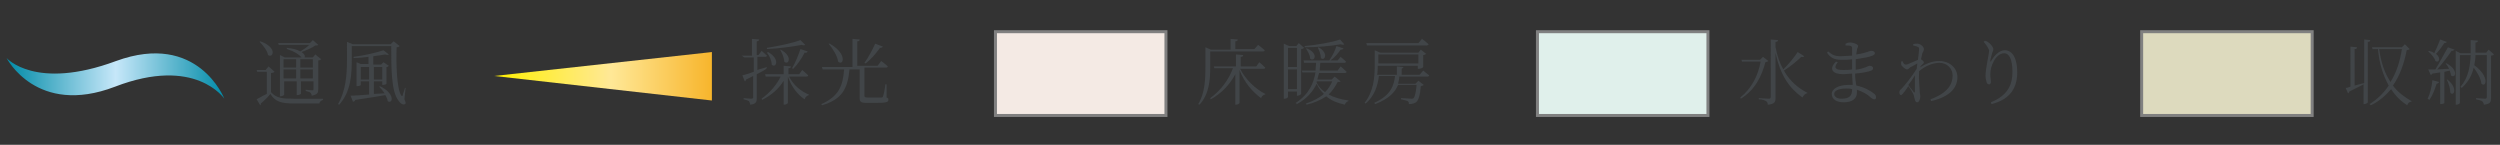 <?xml version="1.0" encoding="utf-8"?>
<!-- Generator: Adobe Illustrator 23.1.1, SVG Export Plug-In . SVG Version: 6.00 Build 0)  -->
<svg version="1.1" id="_レイヤー_2" xmlns="http://www.w3.org/2000/svg" xmlns:xlink="http://www.w3.org/1999/xlink" x="0px"
	 y="0px" viewBox="0 0 417.9 24.2" style="enable-background:new 0 0 417.9 24.2;" xml:space="preserve">
<rect x="0" y="0" width="417.9" height="24.2" fill="#333333" stroke="none"/>
<style type="text/css">
	.st0{fill:#414548;}
	.st1{fill:url(#SVGID_1_);}
	.st2{fill:url(#SVGID_2_);}
	.st3{fill:#F4EAE4;stroke:#808080;stroke-width:0.5;stroke-miterlimit:10;}
	.st4{fill:#E0F0EB;stroke:#808080;stroke-width:0.5;stroke-miterlimit:10;}
	.st5{fill:#DDDABE;stroke:#808080;stroke-width:0.5;stroke-miterlimit:10;}
</style>
<g>
	<g>
		<g>
			<path class="st0" d="M128.1,11.5c-0.4,0.3-1,0.6-1.6,0.9v4c0,0.6-0.1,1-1.1,1.1c0-0.2-0.1-0.4-0.2-0.6c-0.2-0.1-0.4-0.2-0.9-0.3
				v-0.2c0,0,1,0.1,1.3,0.1c0.2,0,0.3-0.1,0.3-0.2v-3.6c-0.4,0.2-0.8,0.4-1.2,0.6c0,0.1-0.1,0.3-0.2,0.3l-0.4-1
				c0.4-0.1,1.1-0.3,1.9-0.6V9.6h-1.6L124,9.3h1.7V6.5l1.2,0.1c0,0.2-0.2,0.3-0.4,0.3v2.3h0.3l0.5-0.7c0,0,0.6,0.5,0.9,0.8
				c0,0.1-0.1,0.2-0.3,0.2h-1.3v2.2c0.5-0.2,1.1-0.3,1.6-0.5L128.1,11.5z M131.9,12.8c0.7,1.4,2,2.5,3.3,3l0,0.1
				c-0.3,0.1-0.6,0.3-0.7,0.7c-1.2-0.8-2.2-2.1-2.8-3.8v4.4c0,0.1-0.3,0.3-0.6,0.3h-0.1v-4c-0.8,1.3-2,2.4-3.6,3.2l-0.1-0.2
				c1.4-1,2.5-2.3,3.2-3.7h-2.5l-0.1-0.4h3.1V11l1.2,0.1c0,0.2-0.1,0.3-0.4,0.3v1h1.8l0.5-0.7c0,0,0.6,0.5,1,0.9
				c0,0.1-0.1,0.2-0.3,0.2H131.9z M134.6,7.5c-0.1,0.1-0.3,0.1-0.6,0c-1.5,0.3-3.8,0.6-5.8,0.7l0-0.2c1.9-0.3,4.3-0.8,5.6-1.3
				L134.6,7.5z M128.4,8.7c2.1,1.2,1.3,2.8,0.6,2.1c0-0.7-0.4-1.5-0.8-2L128.4,8.7z M130.5,8.3c2.1,1.1,1.3,2.7,0.6,2
				c0-0.6-0.4-1.5-0.7-2L130.5,8.3z M132.4,11.4c0.5-0.8,1-2,1.4-3.2l1.2,0.4c0,0.1-0.2,0.3-0.5,0.2c-0.5,1-1.2,2-1.9,2.7
				L132.4,11.4z"/>
			<path class="st0" d="M148.2,16.3c0.3,0.1,0.3,0.2,0.3,0.4c0,0.4-0.4,0.5-2.3,0.5h-1.3c-1,0-1.2-0.2-1.2-0.8v-4.8H142
				c-0.3,3.2-1.2,5-4.6,6l-0.1-0.2c2.9-1.3,3.6-3,3.8-5.8h-3.6l-0.1-0.4h5.1V6.5l1.2,0.1c0,0.2-0.1,0.3-0.4,0.3v4.1h3.4l0.6-0.8
				c0,0,0.7,0.5,1.1,0.9c0,0.1-0.1,0.2-0.3,0.2h-3.6v0.2v4.5c0,0.2,0.1,0.3,0.5,0.3h1.2c0.6,0,1,0,1.2,0c0.1,0,0.2-0.1,0.2-0.2
				c0.1-0.2,0.3-1.1,0.4-2h0.2L148.2,16.3z M138.7,7.3c3,1.7,2.3,3.8,1.4,3c-0.1-0.9-0.9-2.2-1.6-3L138.7,7.3z M147.6,7.8
				c-0.1,0.1-0.2,0.2-0.5,0.2c-0.7,1-1.6,2-2.4,2.6l-0.2-0.1c0.6-0.8,1.3-2.1,1.8-3.2L147.6,7.8z"/>
		</g>
	</g>
	<g>
		<g>
			<path class="st0" d="M202.3,11.2c0,1.9-0.1,4.5-1.8,6.3l-0.2-0.1c1.1-1.8,1.2-4.1,1.2-6.2V7.9l0.9,0.4h3.3V6.5l1.2,0.1
				c0,0.2-0.1,0.3-0.4,0.3v1.3h3.2l0.6-0.7c0,0,0.7,0.5,1.1,0.9c0,0.1-0.1,0.2-0.3,0.2h-8.8V11.2z M207.3,11.5
				c0.9,1.8,2.6,3.4,4.2,4.2l0,0.1c-0.3,0-0.6,0.3-0.7,0.6c-1.4-1-2.8-2.6-3.6-4.7v5.5c0,0.1-0.3,0.3-0.6,0.3h-0.1v-5.1
				c-0.9,1.7-2.3,3.2-4.1,4.2l-0.1-0.2c1.8-1.3,3.1-3.1,3.8-5h-3.1l-0.1-0.3h3.7v-2l1.2,0.1c0,0.2-0.1,0.3-0.4,0.3v1.6h2.6l0.5-0.7
				c0,0,0.6,0.5,1,0.9c0,0.1-0.1,0.2-0.3,0.2H207.3z"/>
			<path class="st0" d="M215.3,15.2v1c0,0.1-0.2,0.3-0.6,0.3h-0.1V7.3l0.9,0.4h1.2l0.4-0.5l0.9,0.8c-0.1,0.1-0.3,0.2-0.5,0.2v7.5
				c0,0.1-0.4,0.3-0.6,0.3h-0.1v-0.7H215.3z M215.3,8v3.2h1.5V8H215.3z M216.8,14.9v-3.3h-1.5v3.3H216.8z M224.1,13.6
				c-0.1,0.1-0.2,0.1-0.5,0.1c-0.4,0.8-0.9,1.5-1.5,2.1c0.9,0.5,2,0.8,3.3,1l0,0.1c-0.3,0.1-0.5,0.3-0.6,0.6
				c-1.3-0.3-2.3-0.7-3.1-1.4c-0.9,0.6-2,1.1-3.3,1.4l-0.1-0.2c1.2-0.4,2.2-0.9,3-1.6c-0.5-0.5-0.9-1-1.2-1.7
				c-0.6,1.2-1.5,2.4-3.3,3.4l-0.2-0.2c2.3-1.5,3-3.4,3.3-5.1h-2.2l-0.1-0.3h2.3c0-0.4,0.1-0.9,0.1-1.3h-2l-0.1-0.4h4.3
				c0.5-0.7,1-1.7,1.2-2.4l1.2,0.4c-0.1,0.1-0.2,0.2-0.5,0.2c-0.4,0.6-1,1.3-1.7,1.8h1.2l0.5-0.6c0,0,0.6,0.5,0.9,0.8
				c0,0.1-0.1,0.2-0.3,0.2h-4c0,0.4-0.1,0.8-0.1,1.3h3l0.5-0.7c0,0,0.6,0.5,1,0.9c0,0.1-0.1,0.2-0.3,0.2h-4.3
				c-0.1,0.3-0.2,0.7-0.3,1.1h2.4l0.5-0.5L224.1,13.6z M224.7,7.4c-0.1,0.1-0.3,0.1-0.6,0c-1.6,0.3-4,0.5-6,0.5l0-0.2
				c2-0.2,4.5-0.6,5.9-1.1L224.7,7.4z M218.5,8.1c2,0.9,1.2,2.3,0.5,1.7c0-0.6-0.4-1.2-0.7-1.7L218.5,8.1z M220.1,13.8
				c0.3,0.7,0.8,1.2,1.4,1.6c0.5-0.5,0.9-1.1,1.2-1.8h-2.6L220.1,13.8z M220.4,7.9c1.8,1,1,2.4,0.4,1.8c0-0.6-0.3-1.3-0.5-1.7
				L220.4,7.9z"/>
			<path class="st0" d="M237.9,11.8c0,0,0.6,0.5,1,0.8c0,0.1-0.1,0.2-0.3,0.2h-4.7c0,0.4-0.1,0.8-0.2,1.2h2.9l0.5-0.5l0.9,0.7
				c-0.1,0.1-0.2,0.1-0.5,0.2c-0.1,1.5-0.4,2.4-0.8,2.7c-0.3,0.2-0.7,0.3-1.2,0.3c0-0.2,0-0.4-0.2-0.5c-0.2-0.1-0.7-0.2-1.1-0.3
				l0-0.2c0.5,0,1.4,0.1,1.7,0.1c0.2,0,0.3,0,0.4-0.1c0.2-0.2,0.4-1,0.5-2.2h-3.1c-0.5,1.2-1.5,2.3-3.8,3.2l-0.2-0.2
				c2.9-1.3,3.3-3,3.5-4.5h-2.7c-0.2,1.6-0.7,3.3-2.2,4.6l-0.2-0.1c1.5-1.9,1.7-4.2,1.7-6.3V8.4l0.9,0.4h6.4l0.4-0.5l0.9,0.7
				c-0.1,0.1-0.3,0.2-0.5,0.2v2c0,0.1-0.4,0.3-0.7,0.3H237V11h-6.7c0,0.5,0,1-0.1,1.5h3.3v-1.4l1.1,0.1c0,0.1-0.1,0.2-0.3,0.3v1h3
				L237.9,11.8z M228.5,7.6l-0.1-0.4h8.7l0.6-0.7c0,0,0.7,0.5,1.1,0.9c0,0.1-0.2,0.2-0.3,0.2H228.5z M230.4,9.1v1.5h6.7V9.1H230.4z"
				/>
		</g>
	</g>
	
		<linearGradient id="SVGID_1_" gradientUnits="userSpaceOnUse" x1="2400.031" y1="-552.704" x2="2400.031" y2="-589.11" gradientTransform="matrix(0 1 -1 0 -470.129 -2387.316)">
		<stop  offset="0" style="stop-color:#FFF000"/>
		<stop  offset="0.537" style="stop-color:#FFE897"/>
		<stop  offset="1" style="stop-color:#F7B52C"/>
	</linearGradient>
	<polygon class="st1" points="82.6,12.7 119,16.8 119,8.7 	"/>
	<g>
		<g>
			<g>
				<path class="st0" d="M45.3,15.4c0.9,1,1.8,1.1,3.9,1.1c1.4,0,3.4,0,4.8,0v0.2c-0.3,0.1-0.6,0.3-0.6,0.6h-4.2
					c-2.2,0-3.2-0.3-4-1.6c-0.4,0.5-1.1,1.2-1.6,1.6c0,0.1,0,0.2-0.1,0.3l-0.6-1c0.4-0.2,1-0.6,1.7-0.9V12H43l-0.1-0.3h1.5l0.5-0.6
					l1,0.9c-0.1,0.1-0.3,0.2-0.6,0.2V15.4z M43.5,6.9c2.9,1,2.2,2.9,1.3,2.3C44.7,8.5,44,7.6,43.4,7L43.5,6.9z M46.6,7.5l-0.1-0.3
					h5.3l0.5-0.5l0.9,0.8c-0.1,0.1-0.3,0.1-0.5,0.1c-0.5,0.4-1.5,0.8-2.3,1.1C51,9.1,51,9.4,50.9,9.6h1.4l0.4-0.5l1,0.8
					c-0.1,0.1-0.3,0.2-0.5,0.2v4.8c0,0.6-0.1,0.9-1.1,1.1c0-0.2-0.1-0.4-0.2-0.5c-0.1-0.1-0.4-0.2-0.8-0.3V15c0,0,0.9,0.1,1.1,0.1
					c0.2,0,0.2-0.1,0.2-0.2v-1.3h-2.1v2.1c0,0-0.3,0.2-0.6,0.2h-0.1v-2.3h-2.1v2.2c0,0.1-0.3,0.3-0.6,0.3h-0.1V9.2l0.8,0.4h2.8l0,0
					c-0.4-0.5-1.2-1-2.4-1.4L47.9,8c1.1,0.1,1.8,0.3,2.3,0.6c0.5-0.3,1.1-0.7,1.5-1.1H46.6z M47.4,9.9v1.4h2.1V9.9H47.4z M49.5,13.1
					v-1.5h-2.1v1.5H49.5z M50.2,9.9v1.4h2.1V9.9H50.2z M52.3,13.1v-1.5h-2.1v1.5H52.3z"/>
				<path class="st0" d="M67.6,16.6c0.2,0.4,0.3,0.7,0.1,0.8c-0.3,0.2-0.8-0.1-1.1-0.6c-1.2-1.5-1.2-5.5-1.2-9.1h-6.6v2.4
					c0,2.2-0.1,5.2-2.1,7.4l-0.2-0.1c1.3-2.2,1.5-4.9,1.5-7.3V7L59,7.4h6.3l0.5-0.5l1,0.8c-0.1,0.1-0.2,0.2-0.5,0.2
					c-0.1,2.7,0,7,0.8,8.1c0.1,0.1,0.1,0.1,0.2,0c0.1-0.5,0.3-0.9,0.4-1.3l0.1,0L67.6,16.6z M63.5,14.4c2.7,1.3,2.1,3.1,1.3,2.5
					c0-0.3-0.2-0.7-0.4-1c-1.2,0.2-2.9,0.5-5,0.8C59.3,16.9,59.2,17,59,17l-0.4-1c0.6,0,1.8-0.1,3.1-0.2v-2.2h-1.4v0.6
					c0,0.1-0.3,0.2-0.6,0.2h-0.1v-4l0.7,0.3h1.3V9.5c-0.8,0.1-1.7,0.2-2.5,0.2l0-0.2c1.7-0.2,3.8-0.7,5-1.1L65,9.1
					c-0.1,0.1-0.3,0.1-0.6,0c-0.6,0.1-1.2,0.2-2,0.3v1.4h1.3l0.4-0.4L65,11c-0.1,0.1-0.2,0.2-0.4,0.2V14c0,0.1-0.4,0.2-0.6,0.2h-0.1
					v-0.6h-1.4v2.1l1.8-0.1c-0.3-0.4-0.6-0.8-0.9-1.1L63.5,14.4z M61.7,13.3v-2.1h-1.4v2.1H61.7z M62.5,11.2v2.1h1.4v-2.1H62.5z"/>
			</g>
		</g>
		
			<linearGradient id="SVGID_2_" gradientUnits="userSpaceOnUse" x1="2357.864" y1="-429.104" x2="2357.864" y2="-465.511" gradientTransform="matrix(0 1 -1 0 -427.962 -2345.149)">
			<stop  offset="0" style="stop-color:#008BA8"/>
			<stop  offset="0.5" style="stop-color:#C6E7F9"/>
			<stop  offset="1" style="stop-color:#008BA8"/>
		</linearGradient>
		<path class="st2" d="M1.1,9.7c0,0,5,9.8,18.1,4.8c13.5-5.2,18.3,2,18.3,2s-4.4-11.3-18.1-6.3C5.9,15.2,1.1,9.7,1.1,9.7z"/>
	</g>
	<rect x="166.4" y="5.3" class="st3" width="28.5" height="14"/>
	<g>
		<g>
			<path class="st0" d="M295.6,10.2c-0.1,0.1-0.2,0.1-0.5,0.2c-0.6,2.3-1.7,4.6-4.1,6.1l-0.1-0.2c1.9-1.5,3-3.7,3.4-6h-3.1l-0.1-0.3
				h3.1l0.5-0.5L295.6,10.2z M301.6,9.4c-0.1,0.1-0.2,0.2-0.5,0.1c-0.7,0.7-1.8,1.6-2.9,2.3c1,1.8,2.5,3,3.9,3.7l0,0.1
				c-0.3,0-0.6,0.3-0.8,0.7c-2.1-1.5-3.7-3.6-4.5-7.5v7.5c0,0.7-0.1,1.1-1.3,1.2c0-0.3-0.1-0.5-0.3-0.6c-0.2-0.1-0.5-0.3-1.2-0.3
				v-0.2c0,0,1.4,0.1,1.7,0.1c0.2,0,0.3-0.1,0.3-0.3V6.6l1.2,0.1c0,0.2-0.1,0.3-0.4,0.3v0.9c0.3,1.5,0.7,2.7,1.3,3.7
				c0.9-0.9,1.9-2.1,2.4-2.9L301.6,9.4z"/>
			<path class="st0" d="M310,11.7c0.6-0.1,1.2-0.2,1.7-0.4c0.4-0.1,0.6-0.3,0.8-0.3c0.3,0,0.6,0.1,0.6,0.4c0,0.2-0.1,0.3-0.3,0.4
				c-0.5,0.2-1.5,0.4-2.7,0.5c0,0.8,0.1,1.5,0.2,2c1.5,0.3,2.5,1,2.9,1.3c0.3,0.2,0.4,0.4,0.4,0.7c0,0.2-0.1,0.3-0.3,0.3
				c-0.2,0-0.3-0.1-0.6-0.3c-0.6-0.6-1.4-1-2.3-1.3c0,0.2,0,0.3,0,0.5c0,1-0.8,1.6-2.2,1.6c-1.2,0-2-0.5-2-1.4
				c0-0.9,1.2-1.5,2.7-1.5c0.3,0,0.5,0,0.8,0c0-0.5-0.1-1.1-0.1-1.9c-0.5,0-1,0.1-1.5,0.1c-1.7,0-2.5-0.8-1.2-2.1l0.3,0.1
				c-0.8,1-0.3,1.3,0.9,1.3c0.5,0,1,0,1.5-0.1v-0.5c0-0.4,0-0.8,0-1.2c-0.6,0.1-1.2,0.1-1.8,0.1c-1.1,0-1.8-0.3-2.4-1.2l0.2-0.2
				c0.6,0.5,1,0.8,2.1,0.8c0.6,0,1.3-0.1,1.9-0.1c0-0.6,0-1.1,0-1.2c0-0.2,0-0.3-0.2-0.4c-0.3-0.1-0.5-0.1-0.9-0.1l0-0.3
				c0.2-0.1,0.5-0.2,0.8-0.2c0.5,0,1.3,0.3,1.3,0.6c0,0.3-0.2,0.3-0.2,0.7c0,0.2-0.1,0.4-0.1,0.7c0.8-0.1,1.5-0.3,1.8-0.4
				c0.3-0.1,0.5-0.2,0.7-0.2c0.3,0,0.6,0.1,0.6,0.4c0,0.2-0.2,0.3-0.4,0.4c-0.4,0.2-1.5,0.4-2.8,0.6c0,0.4,0,0.9,0,1.4V11.7z
				 M309.6,14.9c-0.3-0.1-0.7-0.1-1.1-0.1c-1.2,0-1.9,0.4-1.9,0.9c0,0.4,0.4,0.8,1.2,0.8C309.2,16.5,309.6,16,309.6,14.9z"/>
			<path class="st0" d="M320.7,11.4c1.1-0.7,2.2-1.2,3.5-1.2c1.6,0,3,1.1,3,2.7c0,1.8-1.3,3.3-4.4,4l-0.1-0.3c3-1.1,3.7-2.6,3.7-4
				c0-1.1-0.9-2.1-2.2-2.1c-1.3,0-2.6,0.7-3.4,1.4c-0.1,1.4,0.1,2.8,0.1,3.4c0,0.3,0.1,0.5,0.1,0.8c0,0.4-0.2,1-0.5,1
				c-0.2,0-0.3-0.1-0.4-0.4c-0.1-0.3-0.1-0.5-0.2-0.8c-0.1-0.3-0.5-1-0.9-1.5c-0.3,0.4-0.5,0.8-0.8,1.1c-0.1,0.2-0.3,0.3-0.4,0.4
				c-0.2,0-0.3-0.2-0.3-0.4c0-0.2,0-0.4,0.3-0.6c0.5-0.5,1.8-2.1,2.6-3.4c0-0.3,0.1-0.6,0.1-0.9c-0.4,0.2-0.8,0.5-1.1,0.6
				c-0.3,0.2-0.4,0.4-0.6,0.4c-0.3,0-0.9-0.5-1-0.8c0-0.2,0-0.3,0-0.5l0.2-0.1c0.2,0.4,0.3,0.6,0.6,0.6c0.3,0,1.5-0.6,2-0.8
				c0.1-0.8,0.2-1.5,0.2-1.8c0-0.3-0.1-0.3-0.3-0.4c-0.2-0.1-0.4-0.1-0.7-0.2l0-0.2c0.2-0.1,0.5-0.1,0.7-0.1c0.5,0,1.1,0.5,1.1,0.9
				c0,0.2-0.1,0.4-0.3,0.8c0,0.2-0.1,0.5-0.2,0.9c0.2,0.1,0.5,0.4,0.5,0.5c0,0.1-0.1,0.3-0.3,0.4c-0.1,0.1-0.3,0.3-0.4,0.5
				L320.7,11.4z M320.1,15.3c0-0.6,0-1.7,0-2.7c-0.3,0.5-0.7,1.1-1.1,1.6c0.3,0.5,0.8,1,0.9,1.2C320,15.5,320.1,15.5,320.1,15.3z"/>
			<path class="st0" d="M331.6,7l0.2-0.2c0.2,0.1,0.4,0.1,0.6,0.3c0.4,0.3,0.8,0.8,0.8,1.1c0,0.3-0.1,0.4-0.2,0.7
				c-0.1,0.4-0.2,0.7-0.3,1.2c0,0.3,0,0.3,0.2,0c0.6-1,1.4-1.7,2.2-1.7c1.4,0,2.1,1.5,2.1,3.7c0,2.5-1.1,4.5-4.3,5.3l-0.1-0.3
				c2.9-1.2,3.6-3,3.6-5.1c0-2-0.5-3.1-1.4-3.1c-0.6,0-1.3,0.5-1.7,1.3c-0.4,0.7-0.6,1.5-0.6,2.3c0,0.5,0.1,0.8,0.1,1.2
				c0,0.2-0.1,0.4-0.3,0.4c-0.2,0-0.3-0.1-0.4-0.3c-0.1-0.3-0.2-0.8-0.2-1.1c0-1.3,0.6-3.6,0.6-4.3C332.3,7.9,332.1,7.6,331.6,7z"/>
		</g>
	</g>
	<rect x="257" y="5.3" class="st4" width="28.5" height="14"/>
	<g>
		<g>
			<path class="st0" d="M396.2,6.7c0,0.2-0.1,0.3-0.4,0.3v10.1c0,0.1-0.3,0.3-0.6,0.3h-0.1v-3.3c-0.6,0.3-1.4,0.7-2.4,1.2
				c0,0.1-0.1,0.3-0.2,0.3l-0.4-0.9c0.2,0,0.5-0.1,0.8-0.2V7.8l1.1,0.1c0,0.2-0.1,0.3-0.4,0.3v6.1c0.5-0.1,1-0.3,1.6-0.4V6.6
				L396.2,6.7z M402.8,8.2c-0.1,0.1-0.2,0.1-0.5,0.2c-0.4,2.1-1.1,4.2-2.3,5.9c0.8,1.1,1.9,1.9,3.1,2.6l0,0.1
				c-0.3,0-0.6,0.2-0.7,0.6c-1.1-0.7-2-1.6-2.7-2.7c-0.9,1-1.9,2-3.4,2.7l-0.2-0.2c1.3-0.8,2.4-1.9,3.2-3.1
				c-0.9-1.6-1.6-3.7-1.8-6.1h-0.9l-0.1-0.3h5l0.5-0.5L402.8,8.2z M397.7,8.2c0.3,2.2,0.9,4,1.9,5.5c1-1.6,1.6-3.5,1.9-5.5H397.7z"
				/>
			<path class="st0" d="M405.8,16.5c0.4-0.8,0.7-2,0.8-3.1l1.1,0.3c0,0.1-0.2,0.3-0.4,0.3c-0.3,1-0.7,2-1.2,2.7L405.8,16.5z
				 M409,10.6c2.1,1.2,1.4,2.6,0.7,2c0-0.2-0.1-0.5-0.2-0.8l-0.9,0.2v5.2c0,0.1-0.3,0.2-0.6,0.2h-0.1v-5.3l-1.3,0.2
				c-0.1,0.2-0.2,0.2-0.3,0.2l-0.4-0.9c0.3,0,0.7,0,1.2,0c0.7-1.1,1.5-2.7,2.1-3.7l1.1,0.4c-0.1,0.1-0.2,0.2-0.5,0.2
				c-0.6,0.9-1.5,2.1-2.4,3.1c0.6,0,1.3-0.1,2-0.1c-0.2-0.4-0.4-0.7-0.6-0.9L409,10.6z M409,7c0,0.1-0.2,0.2-0.4,0.2
				c-0.4,0.6-0.9,1.3-1.4,1.8c0.9,0.7,0.5,1.6-0.1,1.2c-0.1-0.5-0.7-1.2-1.2-1.6l0.1-0.1c0.4,0.1,0.7,0.2,0.9,0.4
				c0.3-0.6,0.7-1.5,1-2.3L409,7z M409.1,13.3c1.8,1.4,1.1,2.9,0.5,2.2c0-0.7-0.3-1.6-0.6-2.2L409.1,13.3z M416.9,9.1
				c-0.1,0.1-0.3,0.2-0.5,0.2v7.1c0,0.6-0.1,1-1.2,1.1c0-0.2-0.1-0.4-0.3-0.6c-0.2-0.1-0.5-0.2-1-0.3v-0.2c0,0,1.2,0.1,1.5,0.1
				c0.2,0,0.3-0.1,0.3-0.3V9.2h-1.9c0,0.6-0.1,1.2-0.2,1.7c2.6,1.9,2,3.8,1.2,3.1c-0.1-0.9-0.7-1.9-1.3-2.7c-0.3,1.3-0.9,2.4-2,3.4
				l-0.2-0.2c1.3-1.5,1.6-3.3,1.7-5.3h-1.8v8c0,0.1-0.3,0.3-0.6,0.3h-0.1V8.5l0.8,0.4h1.7c0-0.7,0-1.4,0-2.2l1.2,0.1
				c0,0.2-0.1,0.3-0.4,0.3c0,0.6,0,1.2,0,1.7h1.8l0.4-0.5L416.9,9.1z"/>
		</g>
	</g>
	<rect x="358" y="5.3" class="st5" width="28.5" height="14"/>
</g>
</svg>
